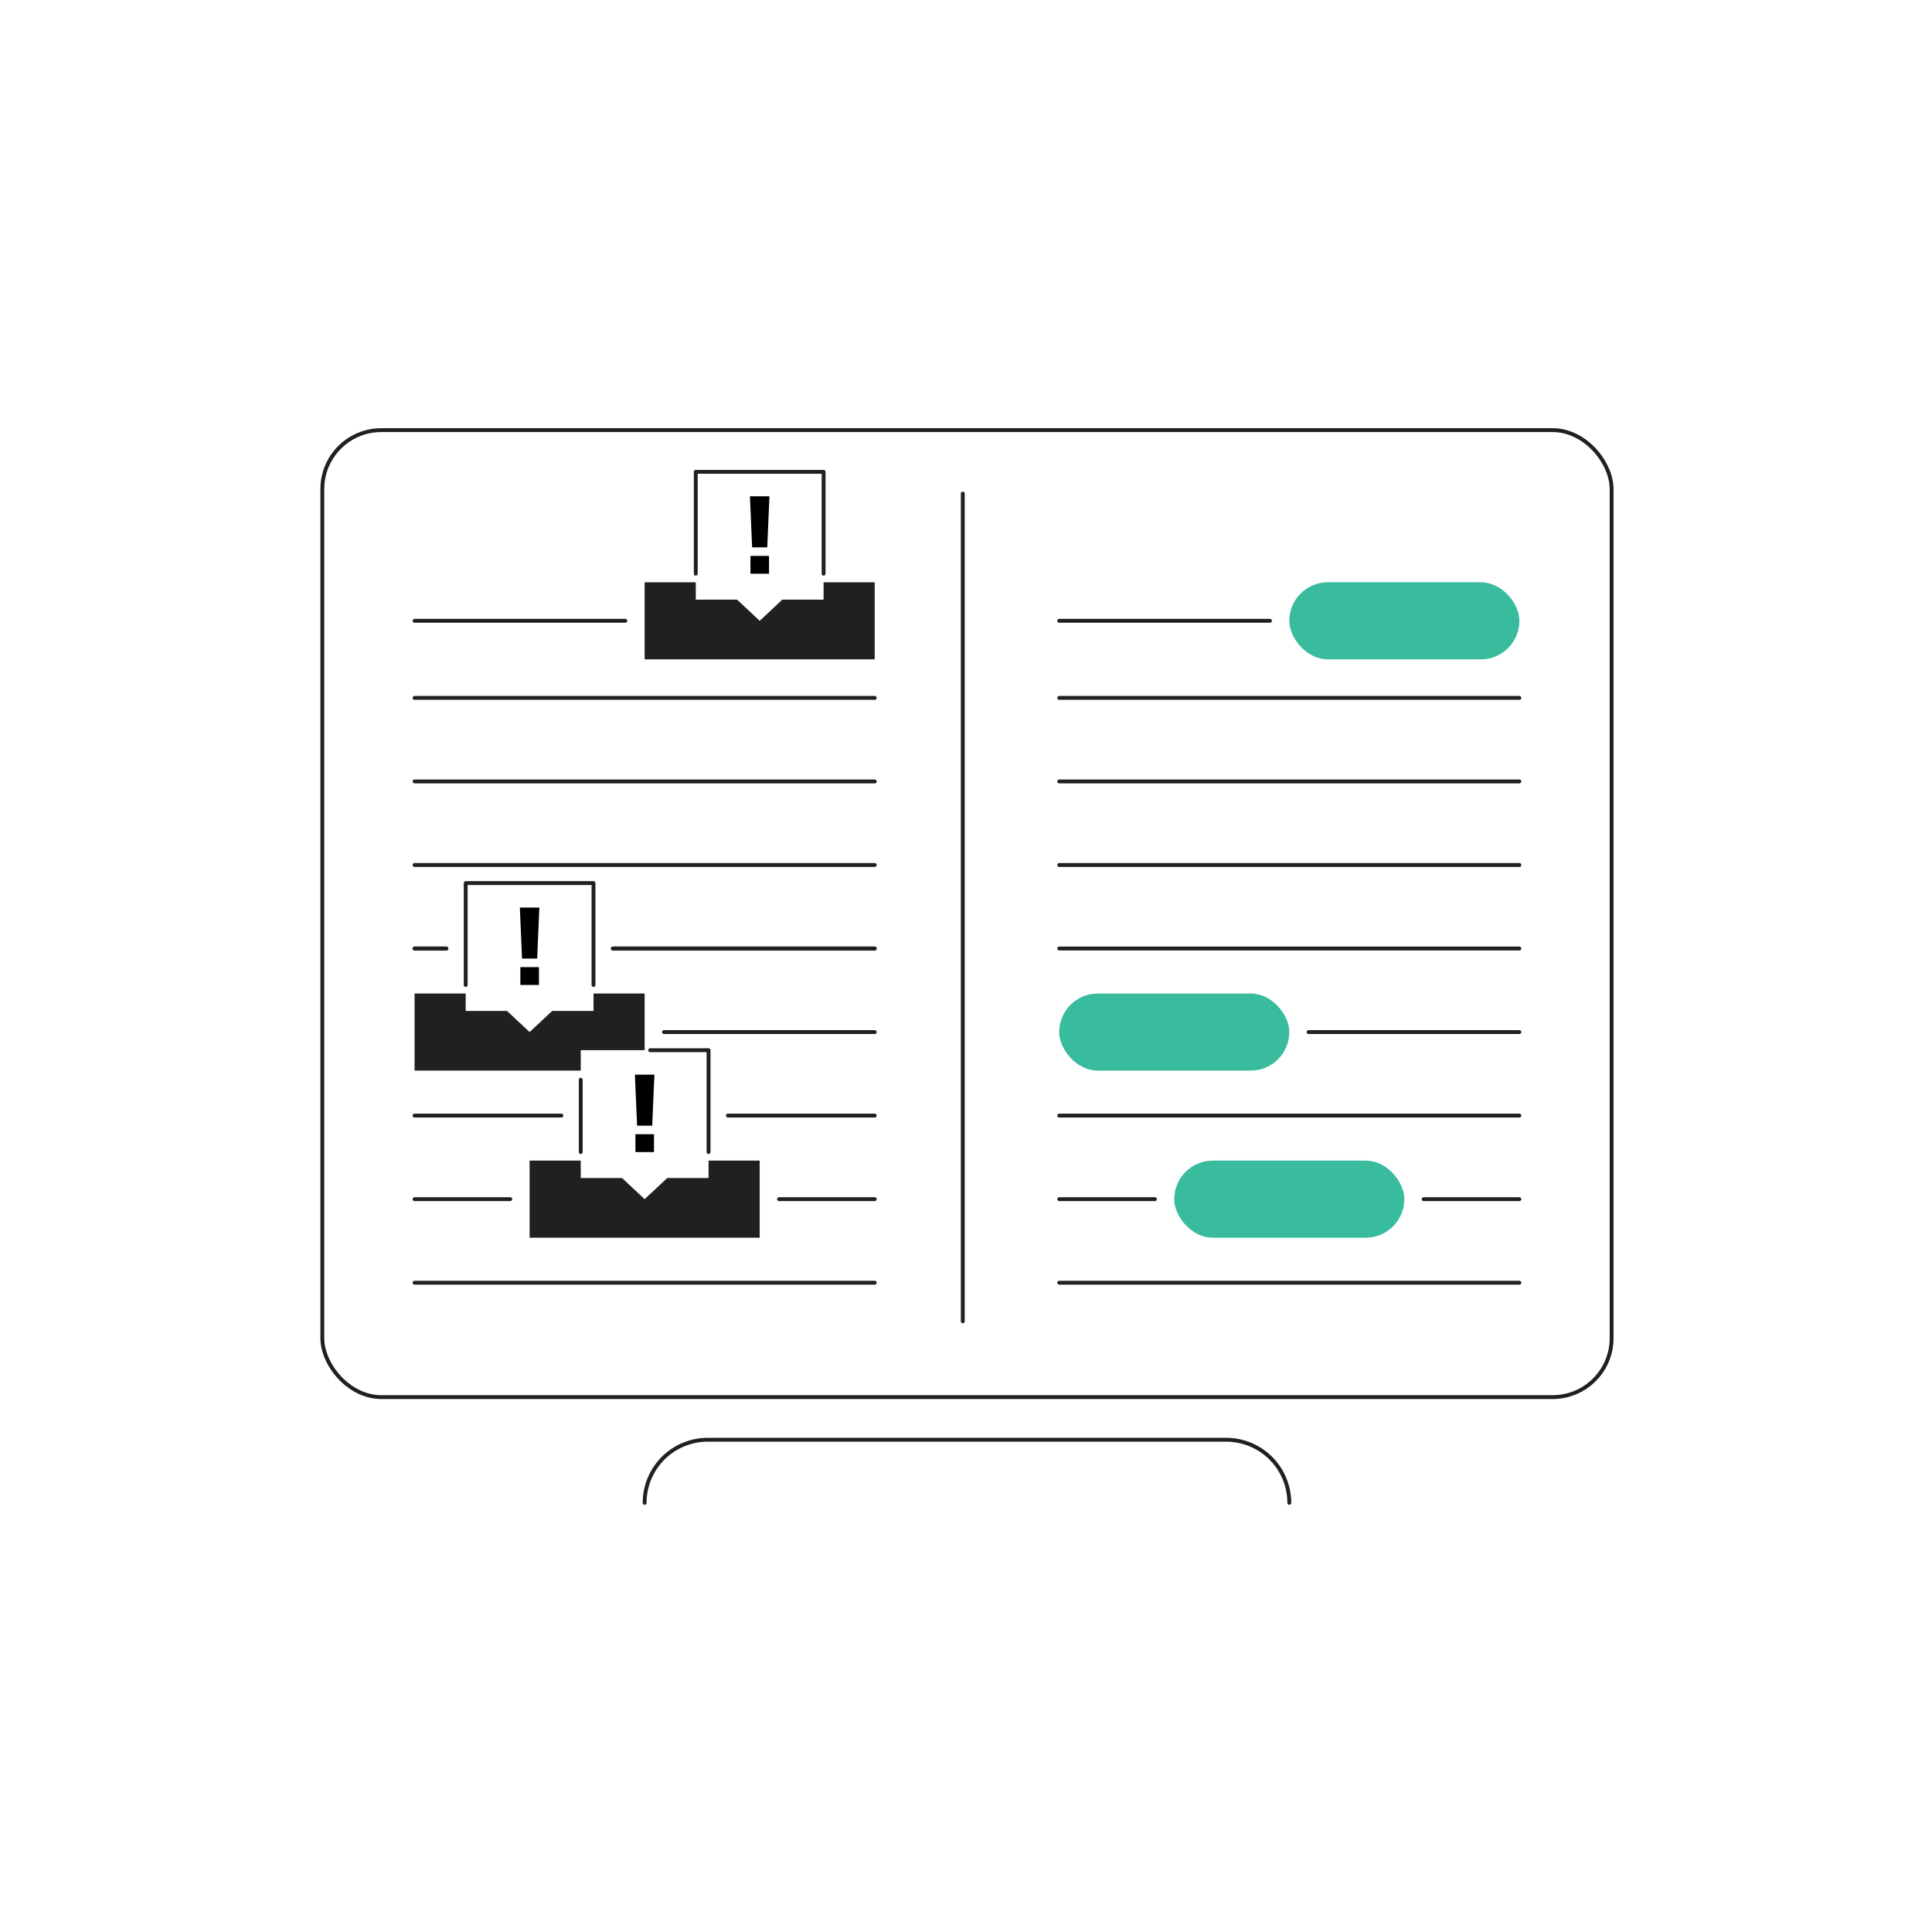 <svg xmlns="http://www.w3.org/2000/svg" viewBox="0 0 2000 2000"><defs><style>.cls-1{fill:#39bb9d;}.cls-2{fill:#221f20;}.cls-3,.cls-4{fill:none;stroke:#221f20;stroke-linecap:round;stroke-linejoin:round;}.cls-3{stroke-width:4px;}.cls-4{stroke-width:4.25px;}</style></defs><g id="solid_shapes" data-name="solid shapes"><rect class="cls-1" x="1334.67" y="602.76" width="238.19" height="79.8" rx="39.9"/><rect class="cls-1" x="1096.48" y="1028.49" width="238.19" height="79.8" rx="39.9"/><rect class="cls-1" x="1215.57" y="1201.46" width="238.19" height="79.8" rx="39.9"/><polygon class="cls-2" points="852.58 602.76 852.58 620.76 809.82 620.76 786.43 642.66 763.03 620.76 720.27 620.76 720.27 602.76 667.33 602.76 667.33 682.55 905.52 682.55 905.52 602.76 852.58 602.76"/><path d="M796.52,513.78l-2.27,52.81H778.6l-2.27-52.81Zm-.43,61.67v18.46H776.87V575.45Z"/><path d="M558.33,939.51l-2.26,52.81H540.41l-2.26-52.81Zm-.43,61.67v18.47H538.68v-18.47Z"/><polygon class="cls-2" points="733.49 1201.46 733.49 1219.46 690.73 1219.46 667.33 1241.36 643.94 1219.46 601.18 1219.46 601.18 1201.46 548.24 1201.46 548.24 1281.26 786.43 1281.26 786.43 1201.46 733.49 1201.46"/><path d="M677.43,1112.48l-2.27,52.81H659.51l-2.27-52.81Zm-.43,61.67v18.47H657.78v-18.47Z"/><polygon class="cls-2" points="601.18 1087.15 667.33 1087.15 667.33 1028.49 614.4 1028.49 614.4 1046.5 571.63 1046.5 548.24 1068.39 524.85 1046.5 482.08 1046.5 482.08 1028.49 429.15 1028.49 429.15 1108.29 601.18 1108.29 601.18 1087.15"/></g><g id="solid_lines" data-name="solid lines"><rect class="cls-3" x="333.67" y="445.27" width="1334.67" height="1001" rx="61.02"/><path class="cls-3" d="M667.33,1555.73h0a65.29,65.29,0,0,1,65.29-65.29h536.76a65.29,65.29,0,0,1,65.29,65.29h0"/><line class="cls-3" x1="429.15" y1="642.66" x2="647.33" y2="642.66"/><line class="cls-3" x1="905.52" y1="722.45" x2="429.15" y2="722.45"/><line class="cls-3" x1="429.15" y1="808.94" x2="905.52" y2="808.94"/><line class="cls-3" x1="429.15" y1="895.42" x2="905.52" y2="895.42"/><line class="cls-4" x1="634.4" y1="981.91" x2="905.52" y2="981.91"/><line class="cls-3" x1="687.33" y1="1068.39" x2="905.52" y2="1068.39"/><line class="cls-3" x1="581.18" y1="1154.87" x2="429.15" y2="1154.87"/><line class="cls-3" x1="429.15" y1="1241.36" x2="528.24" y2="1241.36"/><line class="cls-3" x1="429.15" y1="1327.84" x2="905.52" y2="1327.84"/><line class="cls-3" x1="996.67" y1="510.97" x2="996.67" y2="1367.84"/><line class="cls-3" x1="806.43" y1="1241.36" x2="905.52" y2="1241.36"/><line class="cls-3" x1="1096.48" y1="642.66" x2="1314.67" y2="642.66"/><line class="cls-3" x1="1572.85" y1="722.45" x2="1096.48" y2="722.45"/><line class="cls-3" x1="1096.48" y1="808.94" x2="1572.85" y2="808.94"/><line class="cls-3" x1="1096.48" y1="895.42" x2="1572.85" y2="895.42"/><line class="cls-3" x1="1096.48" y1="981.91" x2="1572.85" y2="981.91"/><line class="cls-3" x1="1354.67" y1="1068.39" x2="1572.85" y2="1068.39"/><line class="cls-3" x1="1572.85" y1="1154.87" x2="1096.48" y2="1154.87"/><line class="cls-3" x1="1096.48" y1="1241.36" x2="1195.57" y2="1241.36"/><line class="cls-3" x1="1096.48" y1="1327.84" x2="1572.85" y2="1327.84"/><line class="cls-3" x1="1473.76" y1="1241.36" x2="1572.85" y2="1241.36"/><polyline class="cls-3" points="852.58 593.91 852.58 488.45 720.27 488.45 720.27 593.91"/><polyline class="cls-3" points="614.4 1019.65 614.4 914.18 482.08 914.18 482.08 1019.65"/><line class="cls-3" x1="601.18" y1="1117.72" x2="601.18" y2="1192.62"/><polyline class="cls-3" points="733.49 1192.62 733.49 1087.15 673.07 1087.15"/><line class="cls-3" x1="753.49" y1="1154.87" x2="905.52" y2="1154.87"/><line class="cls-4" x1="462.08" y1="981.91" x2="429.15" y2="981.91"/></g></svg>